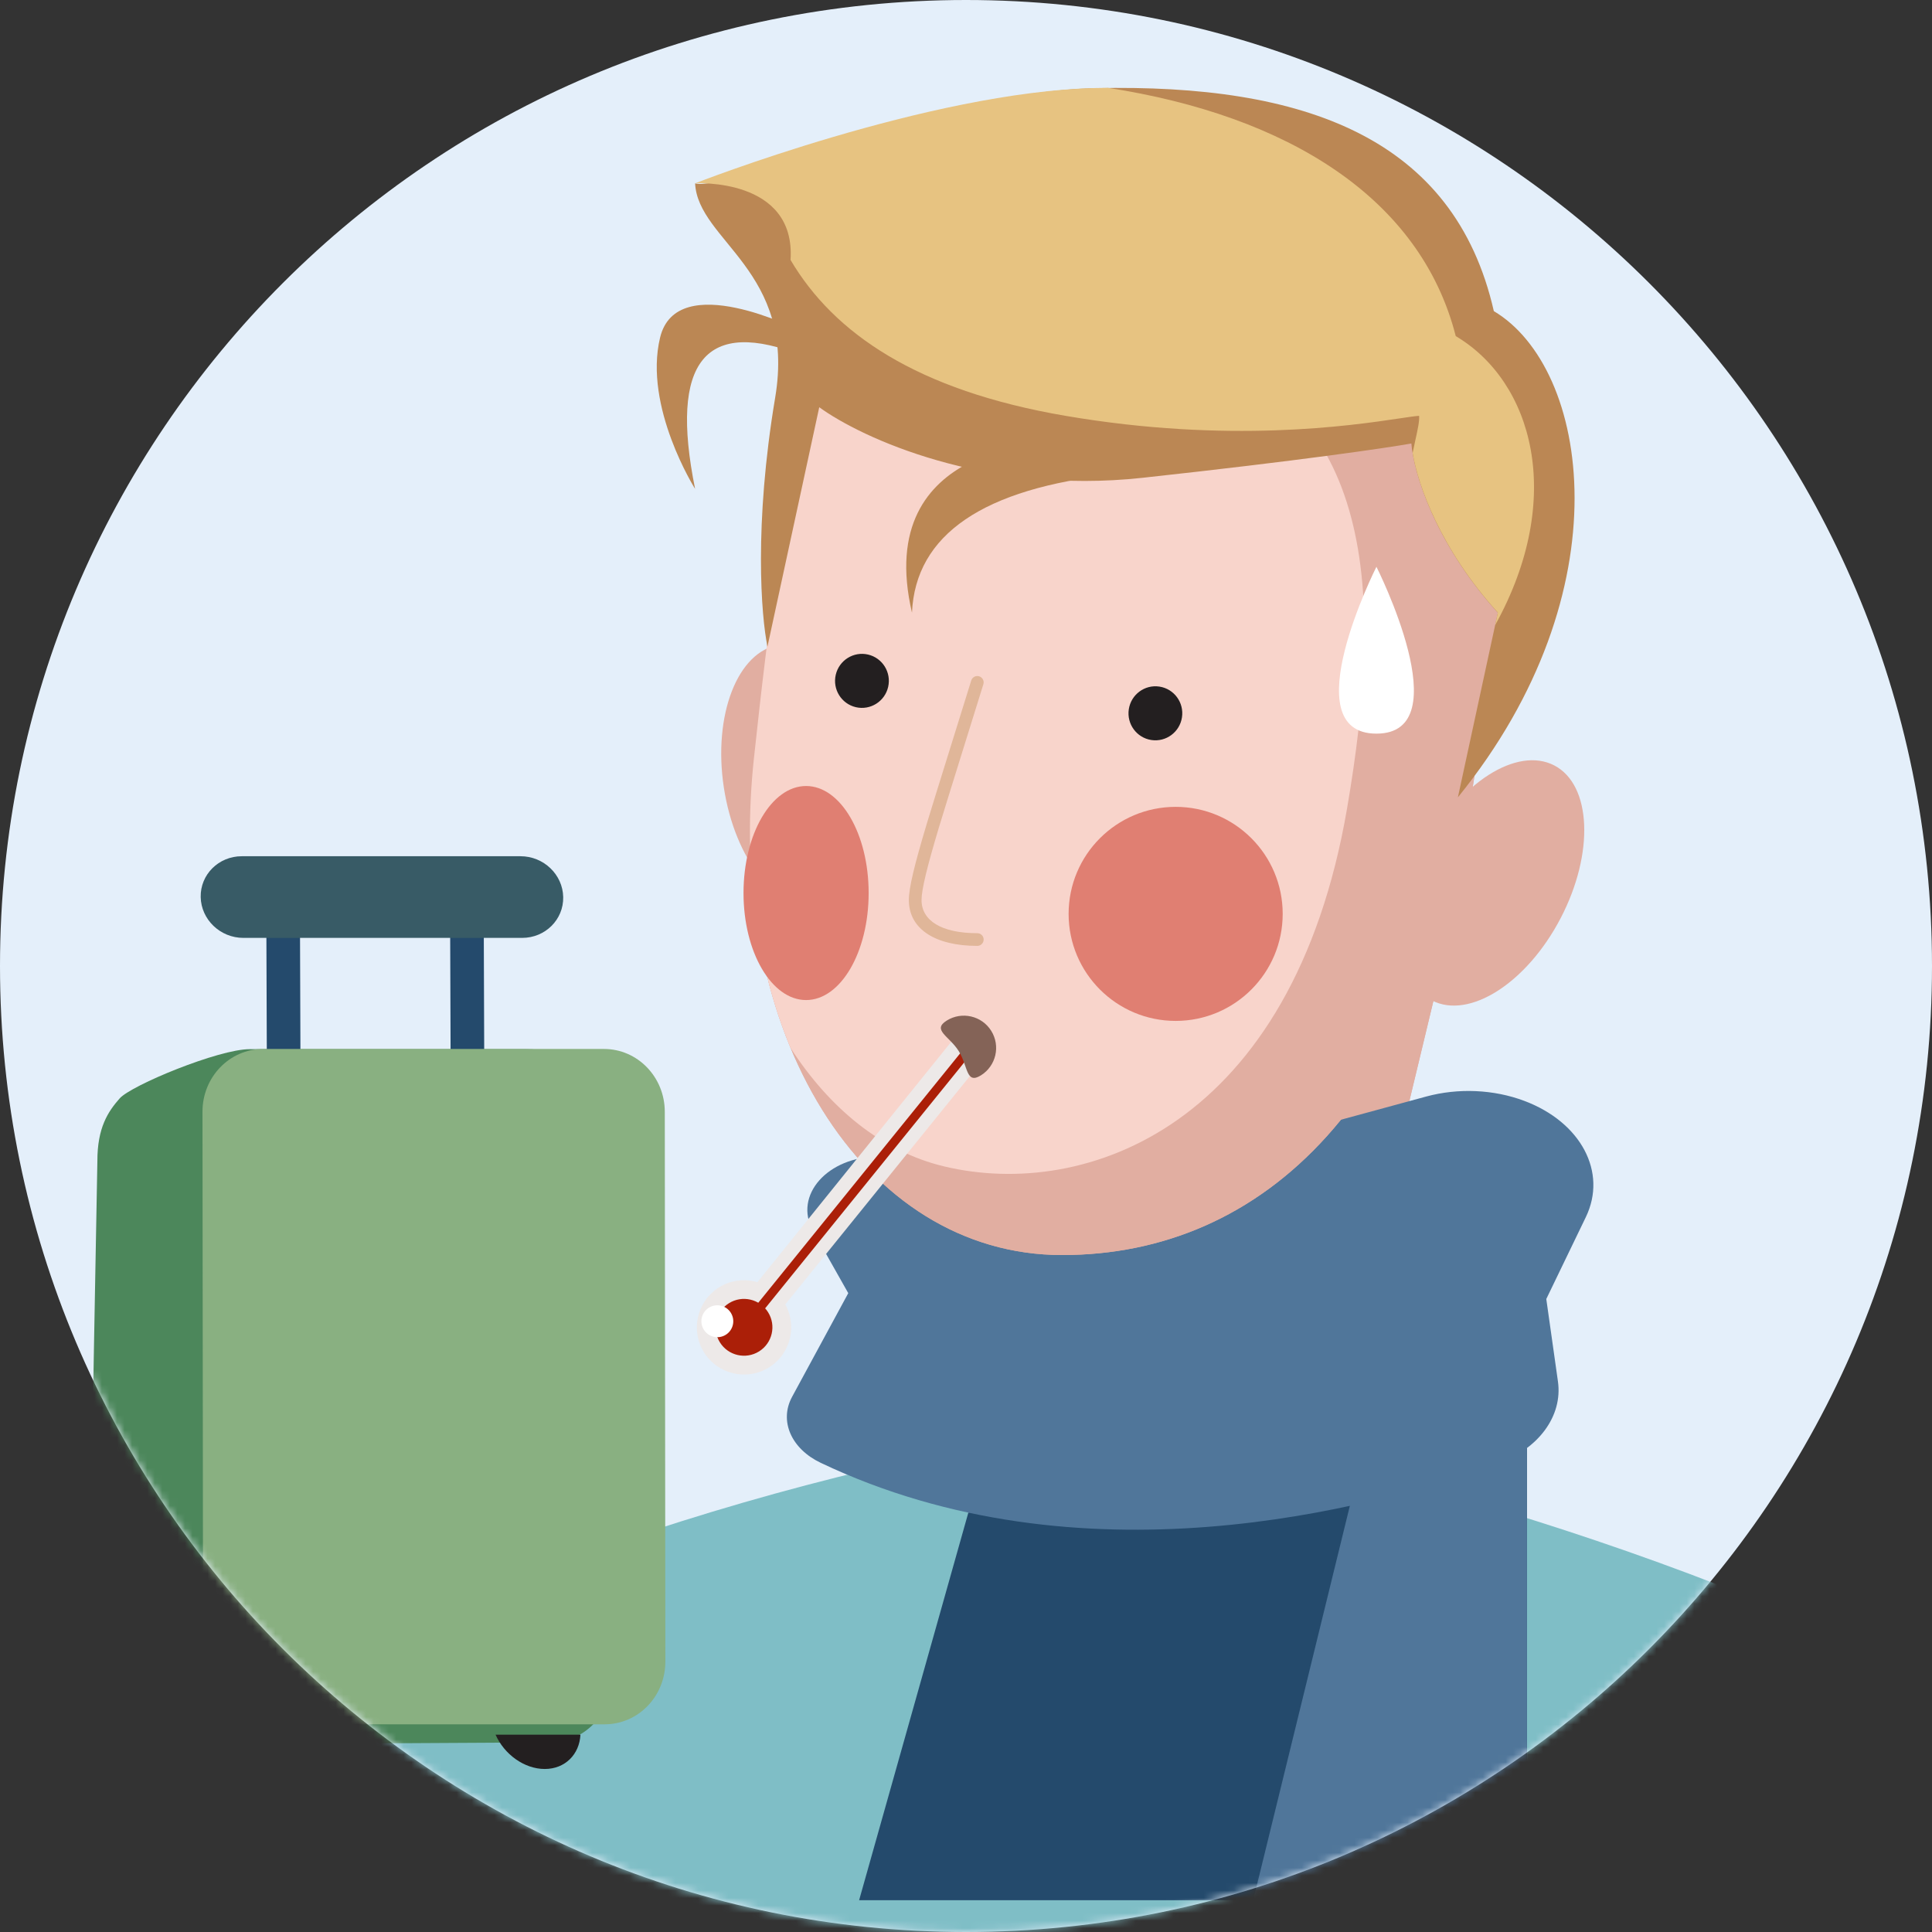 <svg width="256" height="256" viewBox="0 0 256 256" fill="none" xmlns="http://www.w3.org/2000/svg">
<rect x="0" y="0" width="256" height="256" fill="#333333" stroke="none"/>
<g clip-path="url(#clip0_3110_475)">
<path d="M256 128C256 57.307 198.692 0 128 0C57.308 0 0 57.307 0 128C0 198.692 57.308 256 128 256C198.692 256 256 198.692 256 128Z" fill="#E4EFFA"/>
<mask id="mask0_3110_475" style="mask-type:alpha" maskUnits="userSpaceOnUse" x="0" y="0" width="256" height="256">
<path d="M256 128C256 57.307 198.692 0 128 0C57.308 0 0 57.307 0 128C0 198.692 57.308 256 128 256C198.692 256 256 198.692 256 128Z" fill="#E4EFFA"/>
</mask>
<g mask="url(#mask0_3110_475)">
<path fill-rule="evenodd" clip-rule="evenodd" d="M191.729 125.188L130.349 148.674L123.116 193.935C122.964 194.227 122.875 194.524 122.856 194.826C122.596 198.758 134.069 201.945 148.48 201.945C162.892 201.945 174.785 198.758 175.044 194.826C175.05 194.73 175.049 194.635 175.042 194.54H175.059L191.729 125.188Z" fill="#E1AEA1"/>
<path d="M148.59 188.712C113.025 192.595 58.062 208.772 26.378 230.772C20.559 261.185 19.265 372.48 32.198 482.483H191.914C193.853 473.423 199.673 446.117 207.432 409.364C217.132 363.421 244.29 289.008 270.155 230.772C240.41 211.36 184.154 193.242 148.59 188.712Z" fill="#7FBEC6"/>
<path d="M239.028 214.627C230.349 269.748 203.918 327.626 160.021 321.687C85.001 311.539 76.993 321.329 58.296 367.752C52.063 383.227 46.88 390.86 42.56 397.221C36.899 405.557 32.722 411.708 29.611 430.465C29.611 430.465 18.282 503.27 56.626 503.27C94.969 503.27 138.528 503.27 195.799 503.27C197.739 494.211 199.674 446.112 207.434 409.358C217.133 363.416 244.291 289.003 270.157 230.767C261.6 225.182 250.848 219.705 239.028 214.627Z" fill="#5D897C"/>
<path fill-rule="evenodd" clip-rule="evenodd" d="M128.672 159.092L130.336 148.674L191.716 125.188L179.772 174.884C173.885 177.978 167.629 179.682 161.265 179.682C147.556 179.682 136.042 171.771 128.672 159.092Z" fill="#E1AEA1"/>
<path d="M308.722 424.14C314.275 371.18 291.33 269.793 270.634 230.956C261.043 226.417 248.731 234.882 240.149 251.527C231.567 268.172 225.575 301.912 230.012 320.219C235.228 341.739 247.745 371.241 251.379 382.942C244.817 393.03 156.354 444.705 137.172 455.802C145.753 465.385 148.783 474.464 151.811 491.108C190.176 480.518 268.844 450.125 308.722 424.14Z" fill="#7FBEC6"/>
<path fill-rule="evenodd" clip-rule="evenodd" d="M128.311 200.429L113.838 251.785H202.327V191.852L128.311 200.429Z" fill="#244A6C"/>
<path fill-rule="evenodd" clip-rule="evenodd" d="M180.745 191.852L165.845 252.65H202.327V191.852H180.745Z" fill="#50769A"/>
<path fill-rule="evenodd" clip-rule="evenodd" d="M210.132 161.271L204.891 172.124L206.435 183.05C207.081 187.614 203.89 191.999 198.389 193.967C181.333 200.076 143.106 210.167 108.754 193.834C104.857 191.982 103.215 188.299 104.956 185.086L112.399 171.35L107.736 163.094C105.088 158.405 109.691 153.212 116.455 153.259L158.647 153.55L188.973 145.298C193.23 144.143 197.935 144.348 201.986 145.875C209.498 148.703 213.002 155.325 210.132 161.271Z" fill="#50769A"/>
<path d="M108.517 120.189C103.009 121.024 97.365 113.924 95.91 104.329C94.456 94.735 97.742 86.281 103.25 85.446C108.758 84.611 114.403 91.711 115.857 101.305C117.312 110.899 114.026 119.354 108.517 120.189Z" fill="#E1AEA1"/>
<path d="M195.704 100.508C189.557 146.175 167.192 166.3 140.738 166.3C114.283 166.3 96.001 136.844 99.904 100.508C106.096 42.845 110.532 31.581 154.87 34.717C194.724 37.535 204.222 61.677 195.704 100.508Z" fill="#E1AEA1"/>
<path d="M195.704 100.508C189.557 146.175 167.192 166.3 140.738 166.3C114.283 166.3 96.001 136.844 99.904 100.508C106.096 42.845 110.532 31.581 154.87 34.717C194.724 37.535 204.222 61.677 195.704 100.508Z" fill="#E1AEA1"/>
<path fill-rule="evenodd" clip-rule="evenodd" d="M106.954 57.417C117.147 33.461 124.259 35.653 156.241 45.508L156.935 45.722C182.226 53.515 183.415 78.437 178.492 107.128C171.269 149.216 143.889 159.049 125.086 154.551C116.8 152.569 109.878 146.792 104.753 138.861C100.263 128.063 98.359 114.819 99.896 100.507C101.94 81.471 103.793 67.491 106.954 57.417Z" fill="#F8D4CB"/>
<path d="M129.745 89.615C130.189 89.752 130.438 90.222 130.302 90.666C129.424 93.518 125.295 106.7 124.437 109.556C122.839 114.878 122.109 117.875 122.109 119.263C122.109 121.973 124.732 123.653 129.498 123.653C129.962 123.653 130.339 124.029 130.339 124.494C130.339 124.958 129.962 125.335 129.498 125.335C123.918 125.335 120.428 123.099 120.428 119.263C120.428 117.638 121.17 114.588 122.826 109.072C123.687 106.204 127.819 93.015 128.694 90.171C128.831 89.728 129.301 89.478 129.745 89.615Z" fill="#E0B699"/>
<path d="M113.409 93.707C115.326 94.151 117.241 92.949 117.685 91.023C118.129 89.096 116.934 87.175 115.017 86.731C113.099 86.288 111.185 87.489 110.741 89.416C110.297 91.342 111.492 93.263 113.409 93.707Z" fill="#231F20"/>
<path d="M152.559 98.056C154.504 98.352 156.321 97.008 156.617 95.053C156.914 93.098 155.577 91.273 153.631 90.977C151.686 90.681 149.869 92.026 149.572 93.981C149.276 95.936 150.613 97.76 152.559 98.056Z" fill="#231F20"/>
<path d="M193.178 105.652C215.412 78.251 210.587 48.733 197.941 41.227C192.717 18.264 172.866 11.081 145.218 11.682C123.098 12.163 96.257 25.518 92.105 24.294C92.483 31.967 105.542 35.843 102.715 52.683C99.888 69.522 100.857 81.689 101.695 85.667L108.555 53.959C114.13 58.023 130.501 65.584 151.376 63.313C172.252 61.042 183.833 59.334 187.014 58.764C187.267 62.298 189.914 71.732 198.469 81.191L193.178 105.652Z" fill="#BB8754"/>
<path fill-rule="evenodd" clip-rule="evenodd" d="M187.18 60.031C187.887 64.24 190.809 72.695 198.474 81.171L198.114 82.836C207.489 65.916 203.059 50.554 192.894 44.536C188.236 26.244 170.654 15.316 146.791 11.637C146.271 11.643 145.748 11.652 145.223 11.663C123.104 12.144 92.105 24.291 92.105 24.291C92.105 24.291 105.471 23.491 104.752 34.445C110.486 44.153 121.464 51.73 141.172 55.098C162.86 58.804 178.969 56.405 185.458 55.439C186.655 55.26 187.525 55.131 188.042 55.098C188.096 55.809 187.856 56.898 187.555 58.263C187.435 58.81 187.305 59.402 187.18 60.031Z" fill="#E7C381"/>
<path d="M189.729 132.559C194.674 135.136 202.315 130.256 206.795 121.659C211.275 113.061 210.898 104.003 205.953 101.426C201.008 98.849 193.367 103.729 188.887 112.326C184.406 120.923 184.783 129.982 189.729 132.559Z" fill="#E1AEA1"/>
<path fill-rule="evenodd" clip-rule="evenodd" d="M126.693 137.238C126.276 138.089 127.973 137.191 127.669 138.102C127.066 139.897 128.839 138.669 128.84 140.55C128.841 141.053 128.859 141.582 128.889 142.123L99.589 178.365L95.964 175.349L126.693 137.238Z" fill="#EDE9E8"/>
<path fill-rule="evenodd" clip-rule="evenodd" d="M93.288 179.197C95.117 182.124 98.972 183.014 101.9 181.185C104.828 179.356 105.718 175.5 103.888 172.573C102.059 169.645 98.204 168.755 95.276 170.584C92.348 172.414 91.458 176.269 93.288 179.197Z" fill="#EDE9E8"/>
<path fill-rule="evenodd" clip-rule="evenodd" d="M95.391 177.871C96.493 179.634 98.815 180.171 100.579 179.069C102.342 177.967 102.878 175.645 101.776 173.881C100.674 172.118 98.352 171.582 96.589 172.684C94.826 173.786 94.289 176.108 95.391 177.871Z" fill="#AB1F08"/>
<path fill-rule="evenodd" clip-rule="evenodd" d="M93.261 176.191C93.88 177.181 95.183 177.482 96.173 176.863C97.16 176.246 97.46 174.944 96.841 173.953C96.223 172.963 94.92 172.662 93.933 173.279C92.943 173.898 92.642 175.2 93.261 176.191Z" fill="white"/>
<path fill-rule="evenodd" clip-rule="evenodd" d="M129.099 137.261C128.994 137.957 128.938 138.658 128.908 139.363L99.036 176.264L98.011 175.664L129.099 137.261Z" fill="#AB1F08"/>
<path fill-rule="evenodd" clip-rule="evenodd" d="M129.982 142.487C127.979 143.739 128.292 141.285 127.04 139.281C125.788 137.278 123.445 136.483 125.448 135.231C127.452 133.979 130.091 134.589 131.343 136.592C132.595 138.596 131.986 141.235 129.982 142.487Z" fill="#846357"/>
<path fill-rule="evenodd" clip-rule="evenodd" d="M115.1 118.332C115.1 126.164 111.389 132.513 106.811 132.513C102.232 132.513 98.519 126.164 98.519 118.332C98.519 110.499 102.232 104.15 106.811 104.15C111.389 104.15 115.1 110.499 115.1 118.332Z" fill="#E07F72"/>
<path fill-rule="evenodd" clip-rule="evenodd" d="M169.963 121.094C169.963 128.927 163.615 135.275 155.782 135.275C147.949 135.275 141.597 128.927 141.597 121.094C141.597 113.261 147.949 106.913 155.782 106.913C163.615 106.913 169.963 113.261 169.963 121.094Z" fill="#E07F72"/>
<path fill-rule="evenodd" clip-rule="evenodd" d="M182.385 75.102C182.385 75.102 171.218 97.21 182.385 97.21C193.553 97.21 182.385 75.102 182.385 75.102Z" fill="white"/>
<path fill-rule="evenodd" clip-rule="evenodd" d="M105.882 43.755C105.882 43.755 89.688 35.536 87.466 44.727C85.243 53.918 92.103 64.778 92.103 64.778C88.678 47.846 93.462 41.981 106.455 47.181" fill="#BB8754"/>
<path fill-rule="evenodd" clip-rule="evenodd" d="M140.083 58.642C140.083 58.642 115.498 58.228 120.841 81.179C121.311 70.834 130.26 64.723 147.688 62.847C173.83 60.033 140.083 58.642 140.083 58.642Z" fill="#BB8754"/>
<path d="M11.635 222.852L12.903 153.863C12.891 149.416 14.323 147.284 15.857 145.545C17.392 143.807 28.961 139.019 33.088 139.019H69.613C79.62 139.019 82.216 147.277 82.267 153.566L80.999 222.556C81.012 227.156 77.404 230.874 72.928 230.874L46.34 231.023L19.753 231.171C15.277 231.171 11.648 227.453 11.635 222.852Z" fill="#4C875B"/>
<path fill-rule="evenodd" clip-rule="evenodd" d="M59.635 119.626C59.63 118.363 60.623 117.341 61.855 117.341C63.086 117.341 64.086 118.363 64.091 119.626L64.201 150.765C64.206 152.027 63.213 153.049 61.981 153.049C60.75 153.049 59.75 152.027 59.745 150.765L59.635 119.626ZM35.283 119.626C35.279 118.363 36.272 117.341 37.503 117.341C38.734 117.341 39.734 118.363 39.739 119.626L39.849 150.765C39.854 152.027 38.861 153.049 37.63 153.049C36.399 153.049 35.398 152.027 35.394 150.765L35.283 119.626Z" fill="#244A6C"/>
<path d="M88.088 147.312C88.083 142.712 84.481 138.993 80.03 138.993H34.87C30.419 138.993 26.825 142.712 26.83 147.312L26.907 220.162C26.912 224.762 30.513 228.48 34.964 228.48H80.124C84.575 228.48 88.169 224.762 88.164 220.162L88.088 147.312Z" fill="#89B081"/>
<path d="M74.628 118.865C74.569 115.879 72.035 113.455 68.972 113.455H32.036C28.973 113.455 26.534 115.879 26.593 118.865C26.652 121.851 29.186 124.275 32.249 124.275H69.185C72.248 124.275 74.687 121.851 74.628 118.865Z" fill="#385B66"/>
<path fill-rule="evenodd" clip-rule="evenodd" d="M85.887 175.32C75.783 199.5 55.806 217.023 35.996 217.023C33.275 217.023 30.673 216.693 28.203 216.06L28.275 218.598C28.404 223.198 31.964 226.917 36.239 226.917H79.61C83.885 226.917 87.235 223.198 87.106 218.598L85.887 175.32Z" fill="#89B081"/>
<path fill-rule="evenodd" clip-rule="evenodd" d="M26.484 229.452H35.578C35.474 231.564 33.938 233.13 31.752 233.13C29.565 233.13 27.417 231.564 26.484 229.452Z" fill="#231F20"/>
<path fill-rule="evenodd" clip-rule="evenodd" d="M65.664 229.851H76.912C76.782 232.463 74.883 234.399 72.179 234.399C69.475 234.399 66.817 232.463 65.664 229.851Z" fill="#231F20"/>
</g>
</g>
<defs>
<clipPath id="clip0_3110_475">
<rect width="256" height="256" fill="white"/>
</clipPath>
</defs>
</svg>
